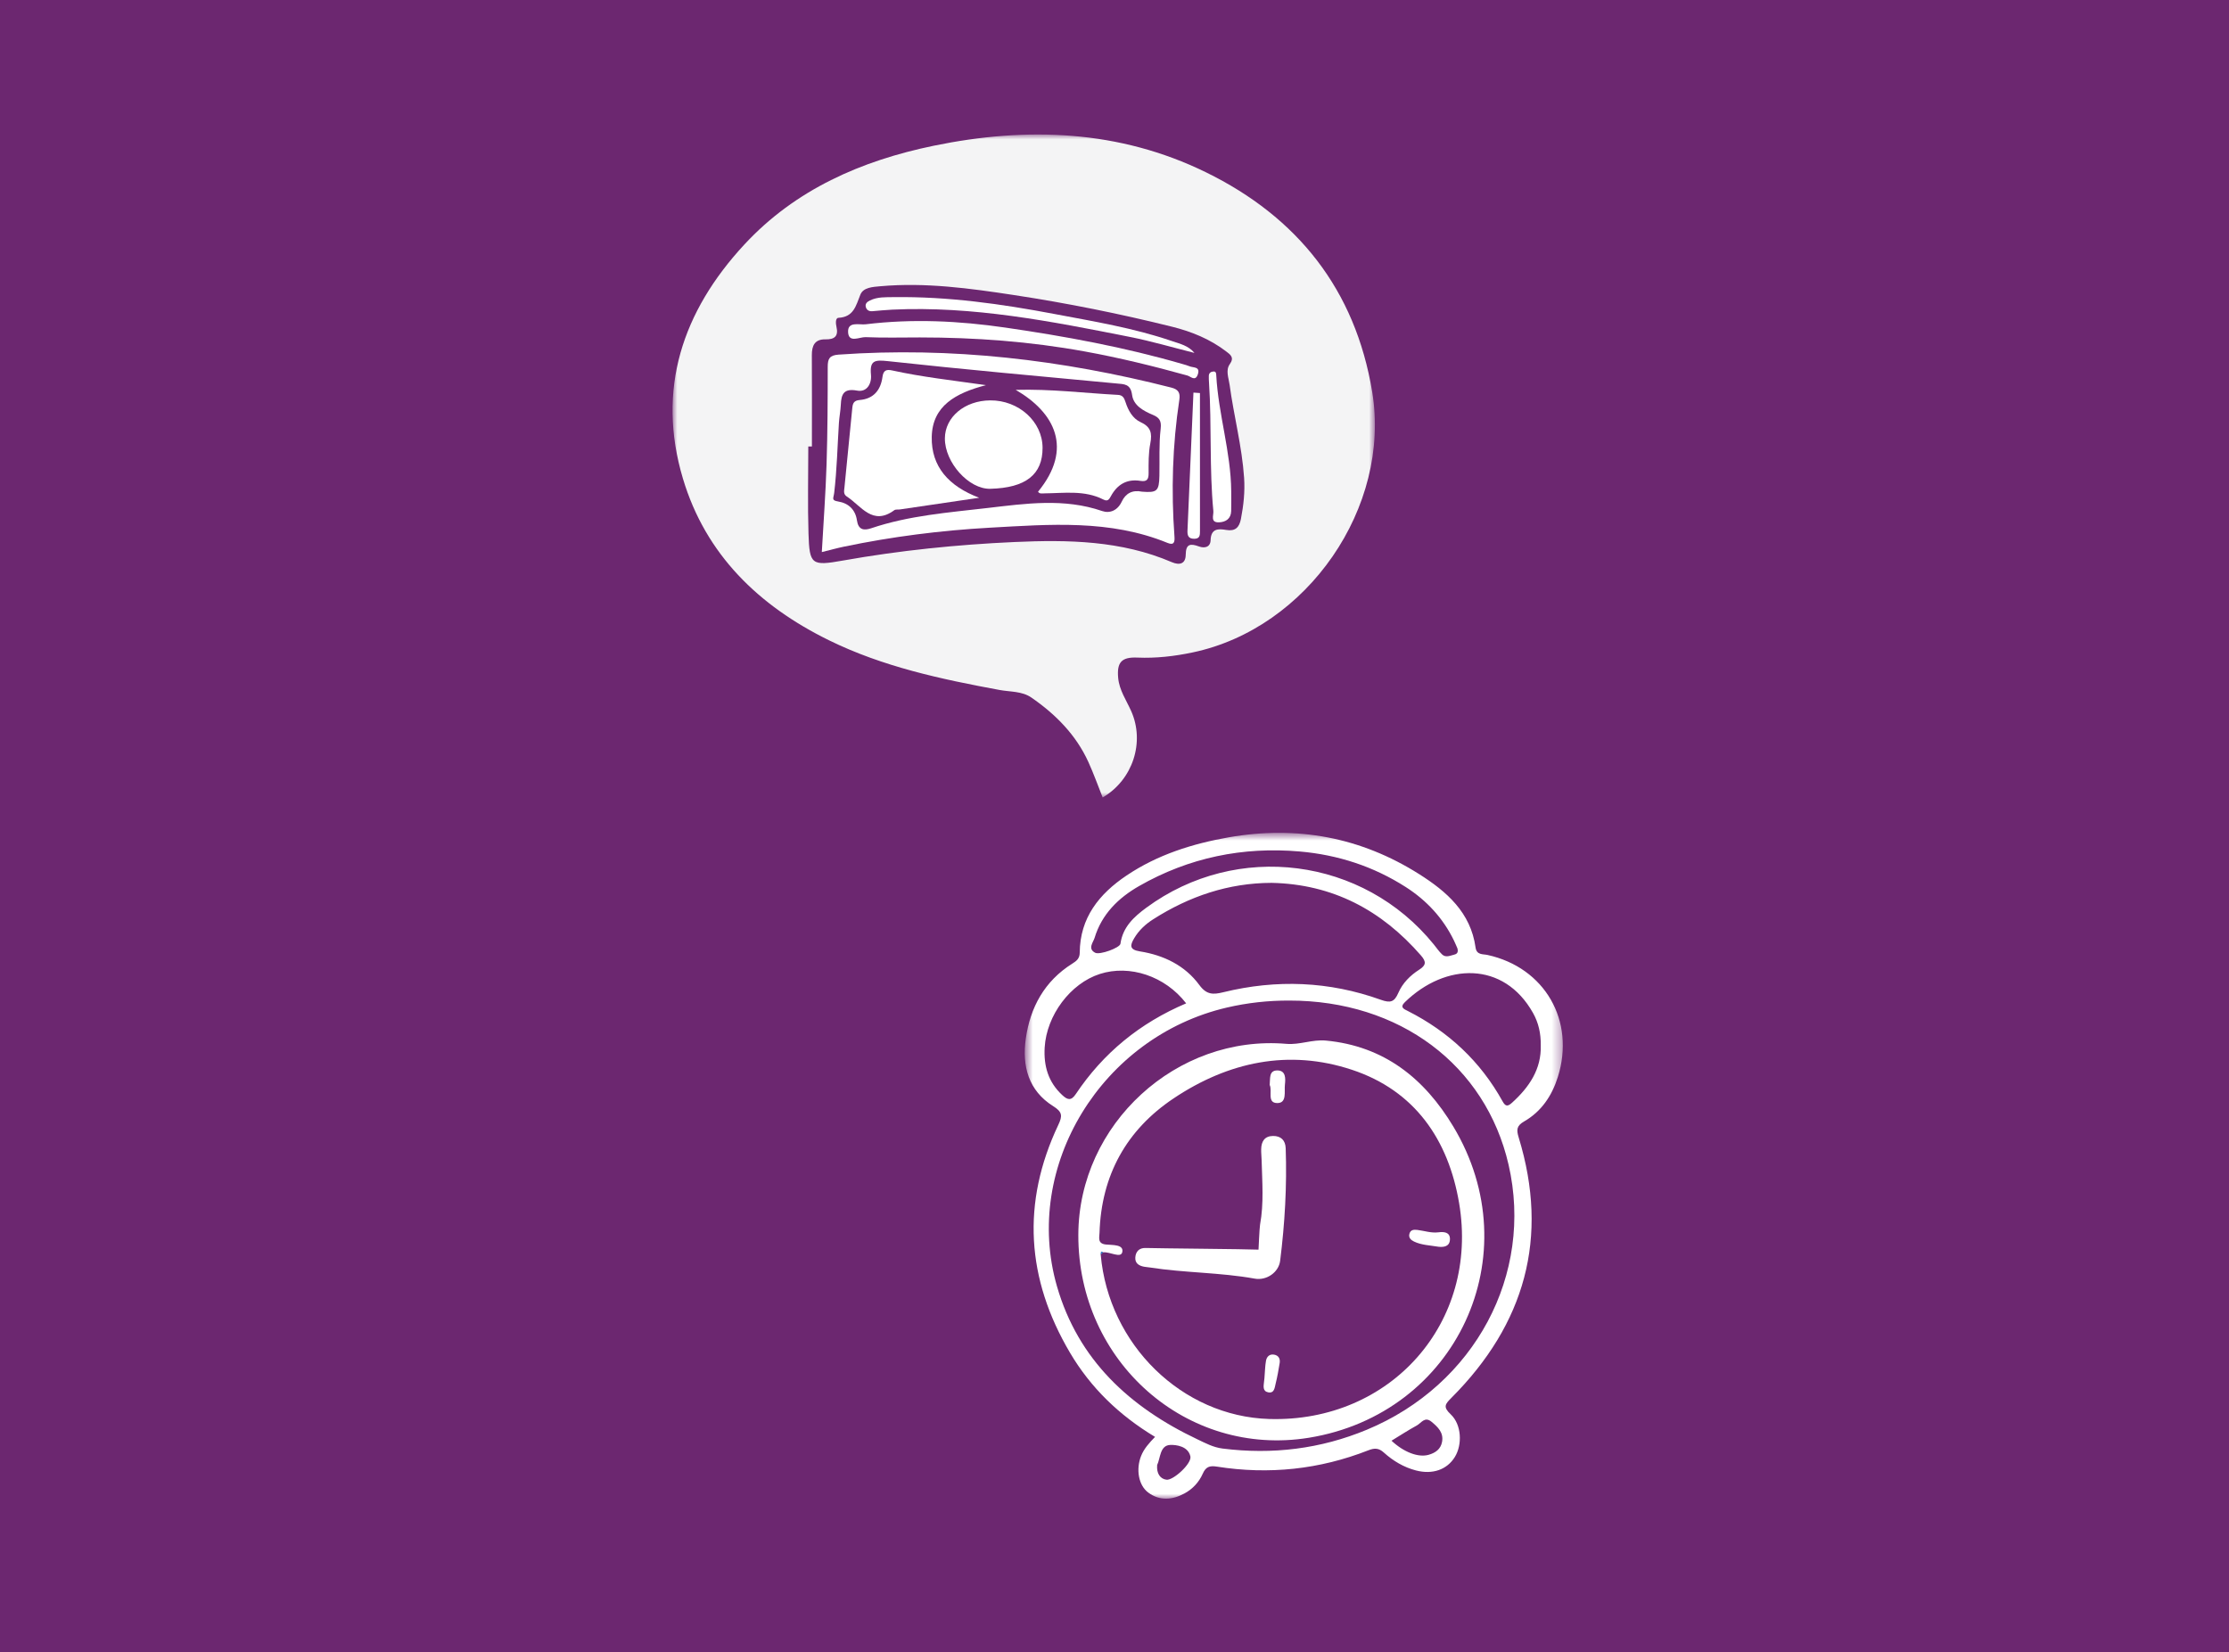 <svg xmlns="http://www.w3.org/2000/svg" fill="none" viewBox="0 0 232 172" height="172" width="232">
<rect x="0" y="0" width="232" height="172" fill="#333333" stroke="none"/>
<g clip-path="url(#clip0_4578_199976)">
<rect fill="#6C2770" height="191.105" width="264.606" y="-10.076" x="-14.7"></rect>
<mask height="70" width="74" y="14" x="70" maskUnits="userSpaceOnUse" style="mask-type:luminance" id="mask0_4578_199976">
<path fill="white" d="M70 14H143.102V83.01H70V14Z" clip-rule="evenodd" fill-rule="evenodd"></path>
</mask>
<g mask="url(#mask0_4578_199976)">
<path fill="#F4F4F5" d="M84.506 46.472C84.38 46.472 84.255 46.472 84.129 46.472C84.129 49.494 84.056 52.519 84.15 55.538C84.25 58.791 84.471 58.929 87.734 58.348C93.645 57.297 99.605 56.688 105.598 56.419C111.166 56.169 116.705 56.258 121.959 58.514C122.778 58.866 123.403 58.692 123.413 57.738C123.426 56.576 123.923 56.568 124.806 56.886C125.366 57.087 125.981 56.973 126.004 56.221C126.041 55.013 126.796 55.02 127.632 55.163C128.576 55.323 128.988 54.896 129.159 54.017C129.433 52.6 129.587 51.188 129.49 49.738C129.269 46.463 128.418 43.292 127.981 40.055C127.884 39.338 127.54 38.553 128.003 37.899C128.49 37.211 128.079 36.931 127.63 36.586C125.948 35.298 124.023 34.514 121.995 34.01C116.564 32.657 111.08 31.556 105.547 30.714C100.94 30.013 96.326 29.378 91.644 29.794C90.838 29.866 89.855 29.911 89.549 30.67C89.084 31.828 88.859 32.995 87.27 33.082C86.936 33.1 86.985 33.688 87.06 34.01C87.292 35.013 86.847 35.343 85.91 35.324C84.805 35.302 84.493 35.976 84.499 36.966C84.517 40.134 84.506 43.303 84.506 46.472ZM114.768 83.01C114.274 81.774 113.83 80.521 113.281 79.316C111.988 76.483 109.87 74.348 107.343 72.606C106.371 71.936 105.16 72.026 104.051 71.822C97.95 70.697 91.897 69.405 86.279 66.646C78.983 63.062 73.45 57.739 71.083 49.824C68.3 40.516 71.041 32.396 77.473 25.454C82.787 19.718 89.66 16.722 97.185 15.17C106.896 13.168 116.494 13.517 125.515 17.932C135.036 22.591 141.071 30.141 142.822 40.8C144.793 52.787 136.097 65.397 124.138 67.911C122.24 68.31 120.328 68.532 118.382 68.449C116.738 68.379 116.233 68.934 116.382 70.565C116.499 71.84 117.227 72.879 117.731 74.004C119.185 77.249 117.906 81.178 114.768 83.01Z" clip-rule="evenodd" fill-rule="evenodd"></path>
</g>
<mask height="70" width="57" y="86" x="106" maskUnits="userSpaceOnUse" style="mask-type:luminance" id="mask1_4578_199976">
<path fill="white" d="M106.658 86.691H162.663V155.999H106.658V86.691Z" clip-rule="evenodd" fill-rule="evenodd"></path>
</mask>
<g mask="url(#mask1_4578_199976)">
<path fill="white" d="M120.439 152.496C120.363 153.374 120.755 153.941 121.41 154.025C122.11 154.115 124.059 152.342 123.899 151.599C123.672 150.548 122.439 150.375 121.788 150.406C120.714 150.459 120.784 151.785 120.439 152.496ZM144.831 149.965C146.128 151.173 147.616 151.732 148.686 151.434C149.395 151.237 149.955 150.847 150.094 150.084C150.269 149.121 149.662 148.542 148.992 147.989C148.287 147.409 147.927 148.126 147.471 148.376C146.575 148.866 145.719 149.425 144.831 149.965ZM151.693 98.719C151.61 98.53 151.48 98.209 151.329 97.898C150.192 95.563 148.492 93.728 146.316 92.334C142.953 90.18 139.247 88.979 135.29 88.633C129.355 88.115 123.739 89.266 118.553 92.233C116.393 93.468 114.664 95.174 113.924 97.635C113.79 98.079 113.18 98.747 113.979 99.169C114.471 99.43 116.562 98.654 116.619 98.235C116.859 96.501 118.014 95.44 119.314 94.483C128.732 87.547 141.885 89.232 149.238 98.314C149.519 98.66 149.771 99.035 150.09 99.342C150.476 99.714 150.936 99.469 151.356 99.371C151.592 99.315 151.82 99.183 151.693 98.719ZM123.459 104.44C121.259 101.59 117.575 100.383 114.473 101.381C111.404 102.369 108.934 105.682 108.733 109.02C108.616 110.957 109.105 112.64 110.563 113.99C111.086 114.474 111.473 114.629 111.964 113.894C114.818 109.621 118.635 106.487 123.459 104.44ZM160.366 108.829C160.386 107.566 160.131 106.457 159.564 105.447C156.516 100.012 150.448 100.21 146.228 104.312C145.657 104.867 146.134 105.035 146.543 105.242C150.771 107.387 154.092 110.487 156.395 114.644C156.7 115.194 156.933 115.185 157.376 114.784C159.177 113.155 160.436 111.275 160.366 108.829ZM132.35 91.897C127.855 91.909 123.78 93.295 120.022 95.692C119.223 96.201 118.53 96.843 118.042 97.675C117.613 98.406 117.538 98.855 118.646 99.031C121.12 99.425 123.332 100.49 124.832 102.533C125.587 103.561 126.272 103.54 127.323 103.283C132.854 101.927 138.342 102.138 143.71 104.065C144.715 104.425 145.125 104.314 145.545 103.343C145.981 102.337 146.779 101.531 147.709 100.939C148.443 100.472 148.464 100.107 147.899 99.458C143.784 94.727 138.694 92.032 132.35 91.897ZM134.177 104.15C131.986 104.144 129.824 104.381 127.689 104.879C114.678 107.917 106.404 121.388 110.013 133.898C112.225 141.566 117.602 146.488 124.621 149.817C125.46 150.215 126.272 150.658 127.249 150.781C132.431 151.432 137.443 150.824 142.262 148.823C153.504 144.157 159.644 132.651 157.017 121.24C154.624 110.848 145.657 104.137 134.177 104.15ZM120.221 149.567C116.501 147.329 113.529 144.465 111.369 140.809C106.828 133.12 106.308 125.202 110.151 117.092C110.598 116.149 110.579 115.743 109.617 115.14C107.044 113.528 106.366 110.958 106.764 108.132C107.226 104.856 108.717 102.119 111.609 100.304C112.046 100.029 112.377 99.776 112.381 99.168C112.405 95.531 114.402 93.05 117.252 91.134C120.477 88.966 124.107 87.821 127.897 87.157C134.982 85.917 141.626 87.14 147.71 90.989C150.564 92.793 153.075 94.975 153.58 98.626C153.692 99.431 154.349 99.298 154.825 99.403C160.786 100.711 163.986 106.257 162.143 112.108C161.524 114.073 160.43 115.698 158.632 116.733C157.857 117.18 157.82 117.588 158.067 118.394C161.267 128.835 158.712 137.831 151.087 145.481C150.411 146.16 150.165 146.44 150.997 147.223C152.133 148.292 152.213 150.378 151.426 151.656C150.613 152.976 149.115 153.512 147.378 153.061C146.106 152.731 144.995 152.063 144.03 151.194C143.506 150.723 143.073 150.709 142.437 150.958C137.339 152.96 132.067 153.515 126.663 152.662C125.881 152.539 125.501 152.687 125.185 153.4C124.797 154.276 124.142 154.986 123.296 155.446C122.037 156.131 120.729 156.262 119.515 155.363C118.491 154.605 118.216 152.937 118.773 151.541C119.069 150.798 119.596 150.215 120.221 149.567Z" clip-rule="evenodd" fill-rule="evenodd"></path>
</g>
<path fill="white" d="M118.868 51.179C120.425 51.304 120.639 51.121 120.674 49.527C120.71 47.893 120.615 46.246 120.805 44.631C120.904 43.786 120.653 43.461 119.99 43.183C119.003 42.77 117.976 42.205 117.832 41.114C117.677 39.951 117.026 39.992 116.206 39.915C108.269 39.171 100.329 38.457 92.405 37.591C91.028 37.44 90.513 37.525 90.653 39.009C90.741 39.946 90.223 40.846 89.216 40.659C87.836 40.404 87.563 41.003 87.514 42.118C87.486 42.759 87.356 43.395 87.316 44.036C87.163 46.457 87.109 48.888 86.826 51.292C86.757 51.875 86.491 52.079 87.246 52.203C88.324 52.38 89.031 53.057 89.192 54.164C89.334 55.138 89.887 55.254 90.674 54.988C94.602 53.66 98.717 53.351 102.788 52.877C106.759 52.415 110.756 51.833 114.709 53.192C115.522 53.472 116.324 53.131 116.753 52.217C117.155 51.361 117.85 50.971 118.868 51.179ZM85.537 57.466C85.712 54.333 85.937 51.321 86.032 48.305C86.139 44.934 86.15 41.56 86.152 38.187C86.152 37.344 86.333 36.981 87.282 36.913C99.026 36.08 110.545 37.448 121.917 40.346C122.645 40.531 122.857 40.891 122.749 41.609C122.032 46.337 121.893 51.088 122.241 55.855C122.28 56.381 122.216 56.797 121.53 56.516C115.526 54.056 109.256 54.583 103.021 54.928C97.92 55.211 92.852 55.858 87.844 56.901C87.122 57.051 86.41 57.251 85.537 57.466Z" clip-rule="evenodd" fill-rule="evenodd"></path>
<path fill="white" d="M95.74 35.124C93.857 35.124 91.971 35.175 90.091 35.095C89.468 35.069 88.351 35.726 88.274 34.609C88.191 33.408 89.44 33.838 90.106 33.756C94.962 33.162 99.817 33.397 104.637 34.099C110.864 35.004 117.052 36.138 123.107 37.901C123.345 37.97 123.586 38.032 123.814 38.128C124.208 38.294 124.95 38.14 124.672 38.971C124.415 39.742 123.925 39.183 123.59 39.09C120.058 38.107 116.503 37.238 112.891 36.581C107.217 35.547 101.493 35.124 95.74 35.124Z" clip-rule="evenodd" fill-rule="evenodd"></path>
<path fill="white" d="M124.322 36.736C122.083 36.175 119.864 35.519 117.604 35.071C109.438 33.451 101.265 31.833 92.866 32.231C92.174 32.264 91.483 32.337 90.792 32.394C90.45 32.422 90.201 32.274 90.115 31.954C90.02 31.601 90.277 31.406 90.55 31.273C91.337 30.89 92.194 30.94 93.03 30.929C98.657 30.854 104.196 31.633 109.706 32.675C113.84 33.457 117.999 34.139 121.996 35.508C122.818 35.789 123.691 35.976 124.322 36.736Z" clip-rule="evenodd" fill-rule="evenodd"></path>
<path fill="white" d="M128.148 51.116C128.148 51.808 128.162 52.499 128.144 53.191C128.124 53.998 127.583 54.34 126.883 54.37C125.943 54.409 126.331 53.634 126.289 53.191C125.864 48.754 126.128 44.294 125.839 39.851C125.823 39.605 125.807 39.357 125.818 39.11C125.832 38.814 126.04 38.682 126.305 38.669C126.581 38.654 126.582 38.888 126.592 39.075C126.812 43.129 128.113 47.041 128.148 51.116Z" clip-rule="evenodd" fill-rule="evenodd"></path>
<path fill="white" d="M124.894 40.913C124.894 45.705 124.893 50.498 124.896 55.29C124.896 55.711 124.886 56.08 124.3 56.082C123.674 56.083 123.574 55.728 123.597 55.215C123.807 50.432 124.011 45.648 124.217 40.865C124.442 40.881 124.668 40.897 124.894 40.913Z" clip-rule="evenodd" fill-rule="evenodd"></path>
<path fill="white" d="M114.817 130.358C114.746 130.33 114.675 130.302 114.605 130.275C114.591 130.382 114.578 130.489 114.565 130.597C115.392 139.969 123.033 147.428 132.089 147.704C144.726 148.089 153.985 137.688 151.866 125.217C150.749 118.643 147.268 113.525 140.709 111.353C134.127 109.173 127.84 110.53 122.159 114.327C117.23 117.62 114.625 122.351 114.44 128.33C114.425 128.819 114.211 129.448 115.101 129.542C115.769 129.613 116.983 129.513 116.811 130.328C116.668 131.014 115.52 130.273 114.817 130.358ZM112.235 128.53C112.268 117.009 122.463 107.671 133.908 108.656C135.279 108.774 136.592 108.182 138.002 108.314C144.067 108.886 148.251 112.253 151.261 117.257C159.302 130.626 151.601 147.169 136.223 149.659C123.516 151.716 112.197 141.747 112.235 128.53Z" clip-rule="evenodd" fill-rule="evenodd"></path>
<path fill="#2D8AD1" d="M114.565 130.598C114.578 130.49 114.591 130.383 114.605 130.275C114.675 130.303 114.746 130.331 114.817 130.358C114.733 130.438 114.649 130.518 114.565 130.598Z" clip-rule="evenodd" fill-rule="evenodd"></path>
<path fill="white" d="M102.619 40.09C99.471 40.914 97.039 42.243 96.978 45.485C96.921 48.569 98.738 50.614 101.919 51.812C98.928 52.253 96.297 52.641 93.665 53.028C93.469 53.057 93.221 53.005 93.082 53.106C90.811 54.772 89.645 52.66 88.143 51.686C87.764 51.441 87.858 51.094 87.891 50.758C88.163 47.998 88.445 45.24 88.708 42.48C88.756 41.978 88.876 41.686 89.478 41.637C90.931 41.518 91.673 40.596 91.853 39.218C91.944 38.527 92.281 38.432 92.867 38.561C95.956 39.242 99.101 39.587 102.619 40.09Z" clip-rule="evenodd" fill-rule="evenodd"></path>
<path fill="white" d="M105.716 40.58C109.394 40.477 112.876 40.92 116.369 41.104C116.86 41.13 117.008 41.429 117.143 41.845C117.423 42.715 117.885 43.561 118.71 43.938C119.78 44.427 119.933 45.089 119.727 46.152C119.53 47.162 119.546 48.222 119.55 49.259C119.553 49.911 119.365 50.163 118.693 50.054C117.292 49.829 116.29 50.429 115.627 51.643C115.447 51.972 115.306 52.232 114.843 51.997C112.883 51 110.776 51.338 108.704 51.355C108.476 51.357 108.211 51.437 108.042 51.183C111.724 46.699 109.804 42.949 105.716 40.58Z" clip-rule="evenodd" fill-rule="evenodd"></path>
<path fill="white" d="M103.062 41.676C106.033 41.652 108.503 43.887 108.513 46.609C108.523 49.4 106.76 50.784 103.075 50.879C100.84 50.937 98.328 48.145 98.346 45.623C98.362 43.409 100.406 41.698 103.062 41.676Z" clip-rule="evenodd" fill-rule="evenodd"></path>
<path fill="white" d="M131.15 127.472C131.558 125.257 131.37 123.026 131.314 120.799C131.304 120.403 131.258 120.007 131.267 119.612C131.286 118.818 131.615 118.256 132.492 118.244C133.329 118.233 133.789 118.7 133.818 119.522C133.956 123.442 133.729 127.349 133.241 131.236C133.09 132.439 131.83 133.318 130.592 133.094C126.978 132.441 123.292 132.5 119.672 131.932C119.476 131.902 119.277 131.891 119.082 131.855C118.542 131.756 118.123 131.493 118.166 130.886C118.21 130.258 118.589 129.882 119.242 129.904C120.481 129.945 129.752 130.017 130.99 130.077C130.99 130.119 131.088 127.804 131.15 127.472Z" clip-rule="evenodd" fill-rule="evenodd"></path>
<path fill="white" d="M149.731 129.776C148.794 129.622 147.944 129.604 147.175 129.233C146.851 129.077 146.585 128.836 146.696 128.426C146.811 128 147.158 127.979 147.525 128.024C148.254 128.113 148.96 128.369 149.715 128.273C150.284 128.2 150.922 128.246 150.915 128.977C150.908 129.771 150.255 129.832 149.731 129.776Z" clip-rule="evenodd" fill-rule="evenodd"></path>
<path fill="white" d="M131.605 143.464C131.667 142.718 131.672 142.171 131.768 141.64C131.844 141.216 132.137 140.924 132.611 141.006C133.081 141.087 133.264 141.435 133.192 141.879C133.074 142.608 132.945 143.337 132.766 144.052C132.667 144.451 132.634 145.048 132.002 144.93C131.408 144.818 131.513 144.29 131.561 143.846C131.582 143.65 131.607 143.454 131.605 143.464Z" clip-rule="evenodd" fill-rule="evenodd"></path>
<path fill="white" d="M132.153 112.936C132.223 112.273 132.044 111.411 132.962 111.422C133.838 111.433 133.809 112.27 133.737 112.894C133.654 113.614 133.972 114.823 132.943 114.819C131.837 114.815 132.457 113.546 132.153 112.936Z" clip-rule="evenodd" fill-rule="evenodd"></path>
</g>
<defs>
</defs>
</svg>
